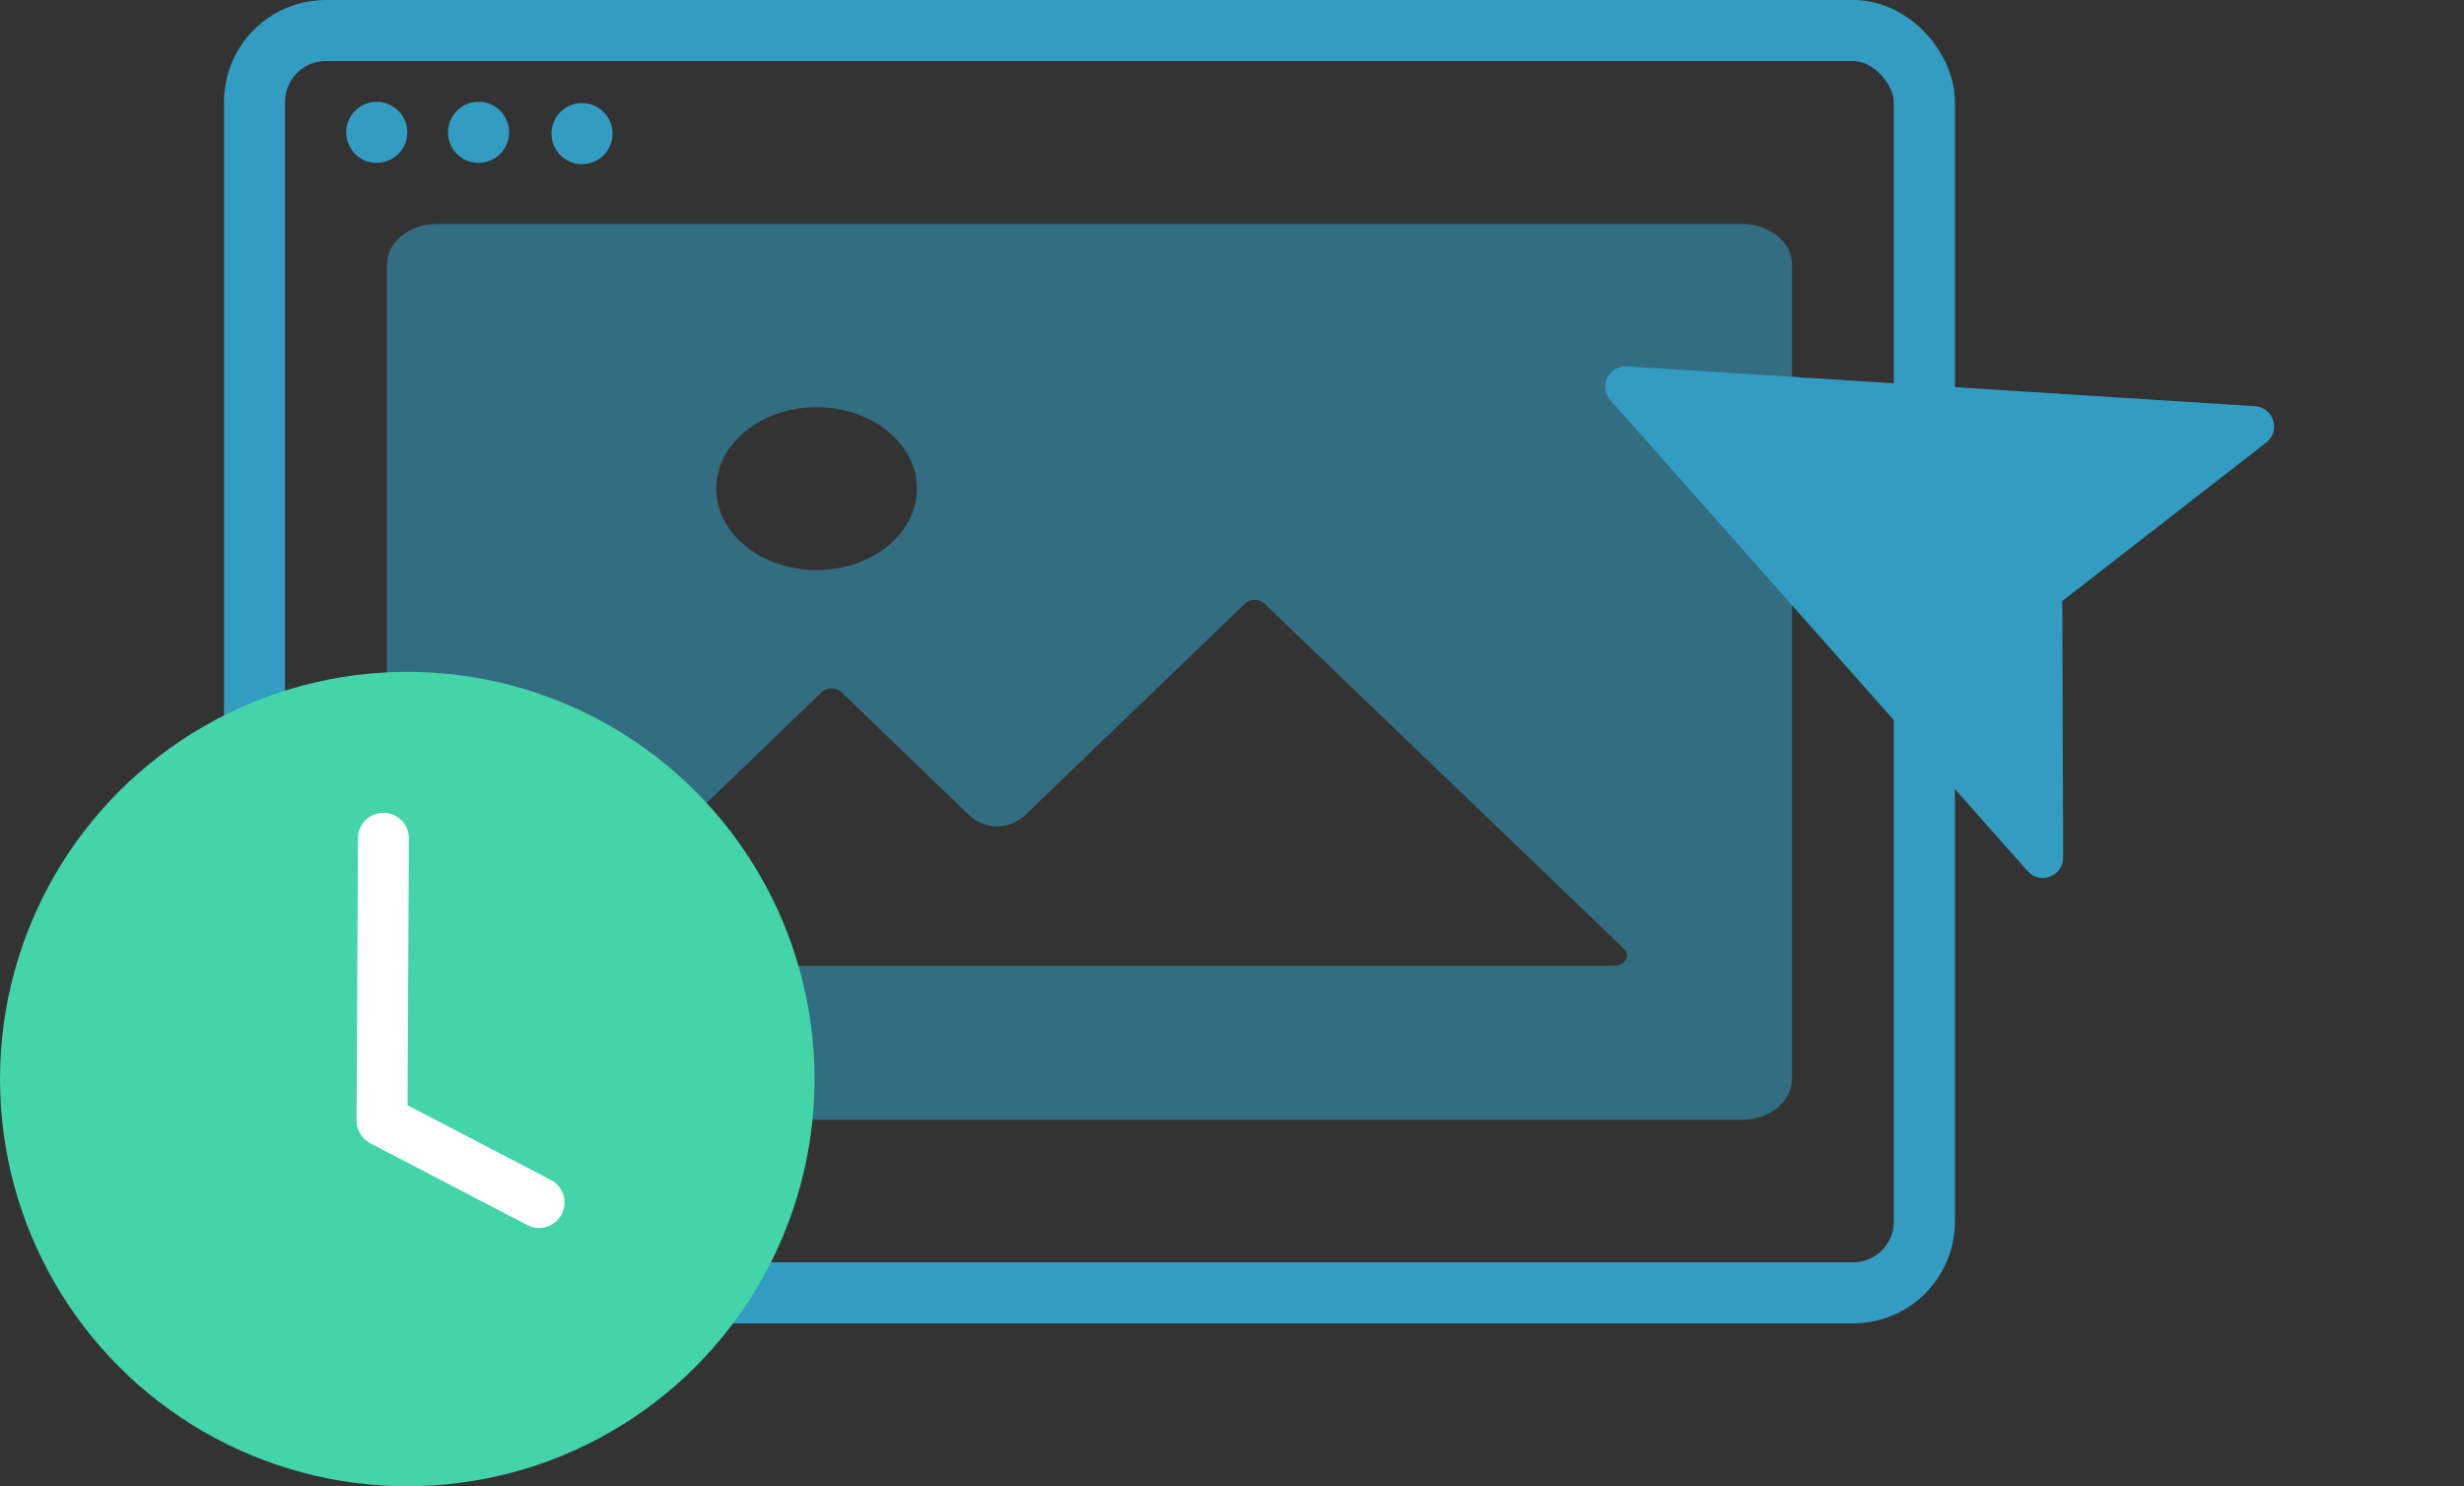 <svg width="121" height="73" viewBox="0 0 121 73" fill="none" xmlns="http://www.w3.org/2000/svg"><rect x="0" y="0" width="121" height="73" fill="#333333" stroke="none"/><rect x="12.5" y="1.5" width="82" height="62" rx="3.5" stroke="#339CC2" stroke-width="3"/><circle cx="18.5" cy="6.5" r="1.5" fill="#339CC2"/><circle cx="23.5" cy="6.5" r="1.5" fill="#339CC2"/><circle cx="28.582" cy="6.564" r="1.5" fill="#339CC2"/><path d="M85.536 11H21.464C20.101 11 19 11.894 19 13V53C19 54.106 20.101 55 21.464 55H85.536C86.899 55 88 54.106 88 53V13C88 11.894 86.899 11 85.536 11ZM40.1 20C42.819 20 45.029 21.794 45.029 24C45.029 26.206 42.819 28 40.1 28C37.382 28 35.172 26.206 35.172 24C35.172 21.794 37.382 20 40.1 20ZM79.675 47.319C79.563 47.395 79.421 47.437 79.275 47.438H27.717C27.379 47.438 27.101 47.212 27.101 46.938C27.101 46.819 27.155 46.706 27.248 46.612L40.362 33.987C40.578 33.775 40.971 33.75 41.233 33.925C41.256 33.944 41.286 33.962 41.309 33.987L47.577 40.026C48.352 40.772 49.577 40.773 50.352 40.027L61.139 29.644C61.355 29.431 61.748 29.406 62.01 29.581C62.033 29.6 62.063 29.619 62.087 29.644L79.768 46.619C79.968 46.825 79.937 47.144 79.675 47.319Z" fill="#339CC2" fill-opacity=".55"/><circle cx="20" cy="53" r="20" fill="#44D4AA"/><line x1="18.829" y1="41.172" x2="18.759" y2="55.006" stroke="#fff" stroke-width="2.5" stroke-linecap="round"/><line x1="18.772" y1="55.051" x2="26.472" y2="59.063" stroke="#fff" stroke-width="2.5" stroke-linecap="round"/><path d="M79.892 17.995C79.001 17.939 78.488 18.988 79.08 19.656L99.568 42.784C100.179 43.474 101.32 43.04 101.317 42.118L101.274 29.52L111.288 21.738C112.015 21.173 111.656 20.009 110.737 19.95L79.892 17.995Z" fill="#339CC2"/></svg>